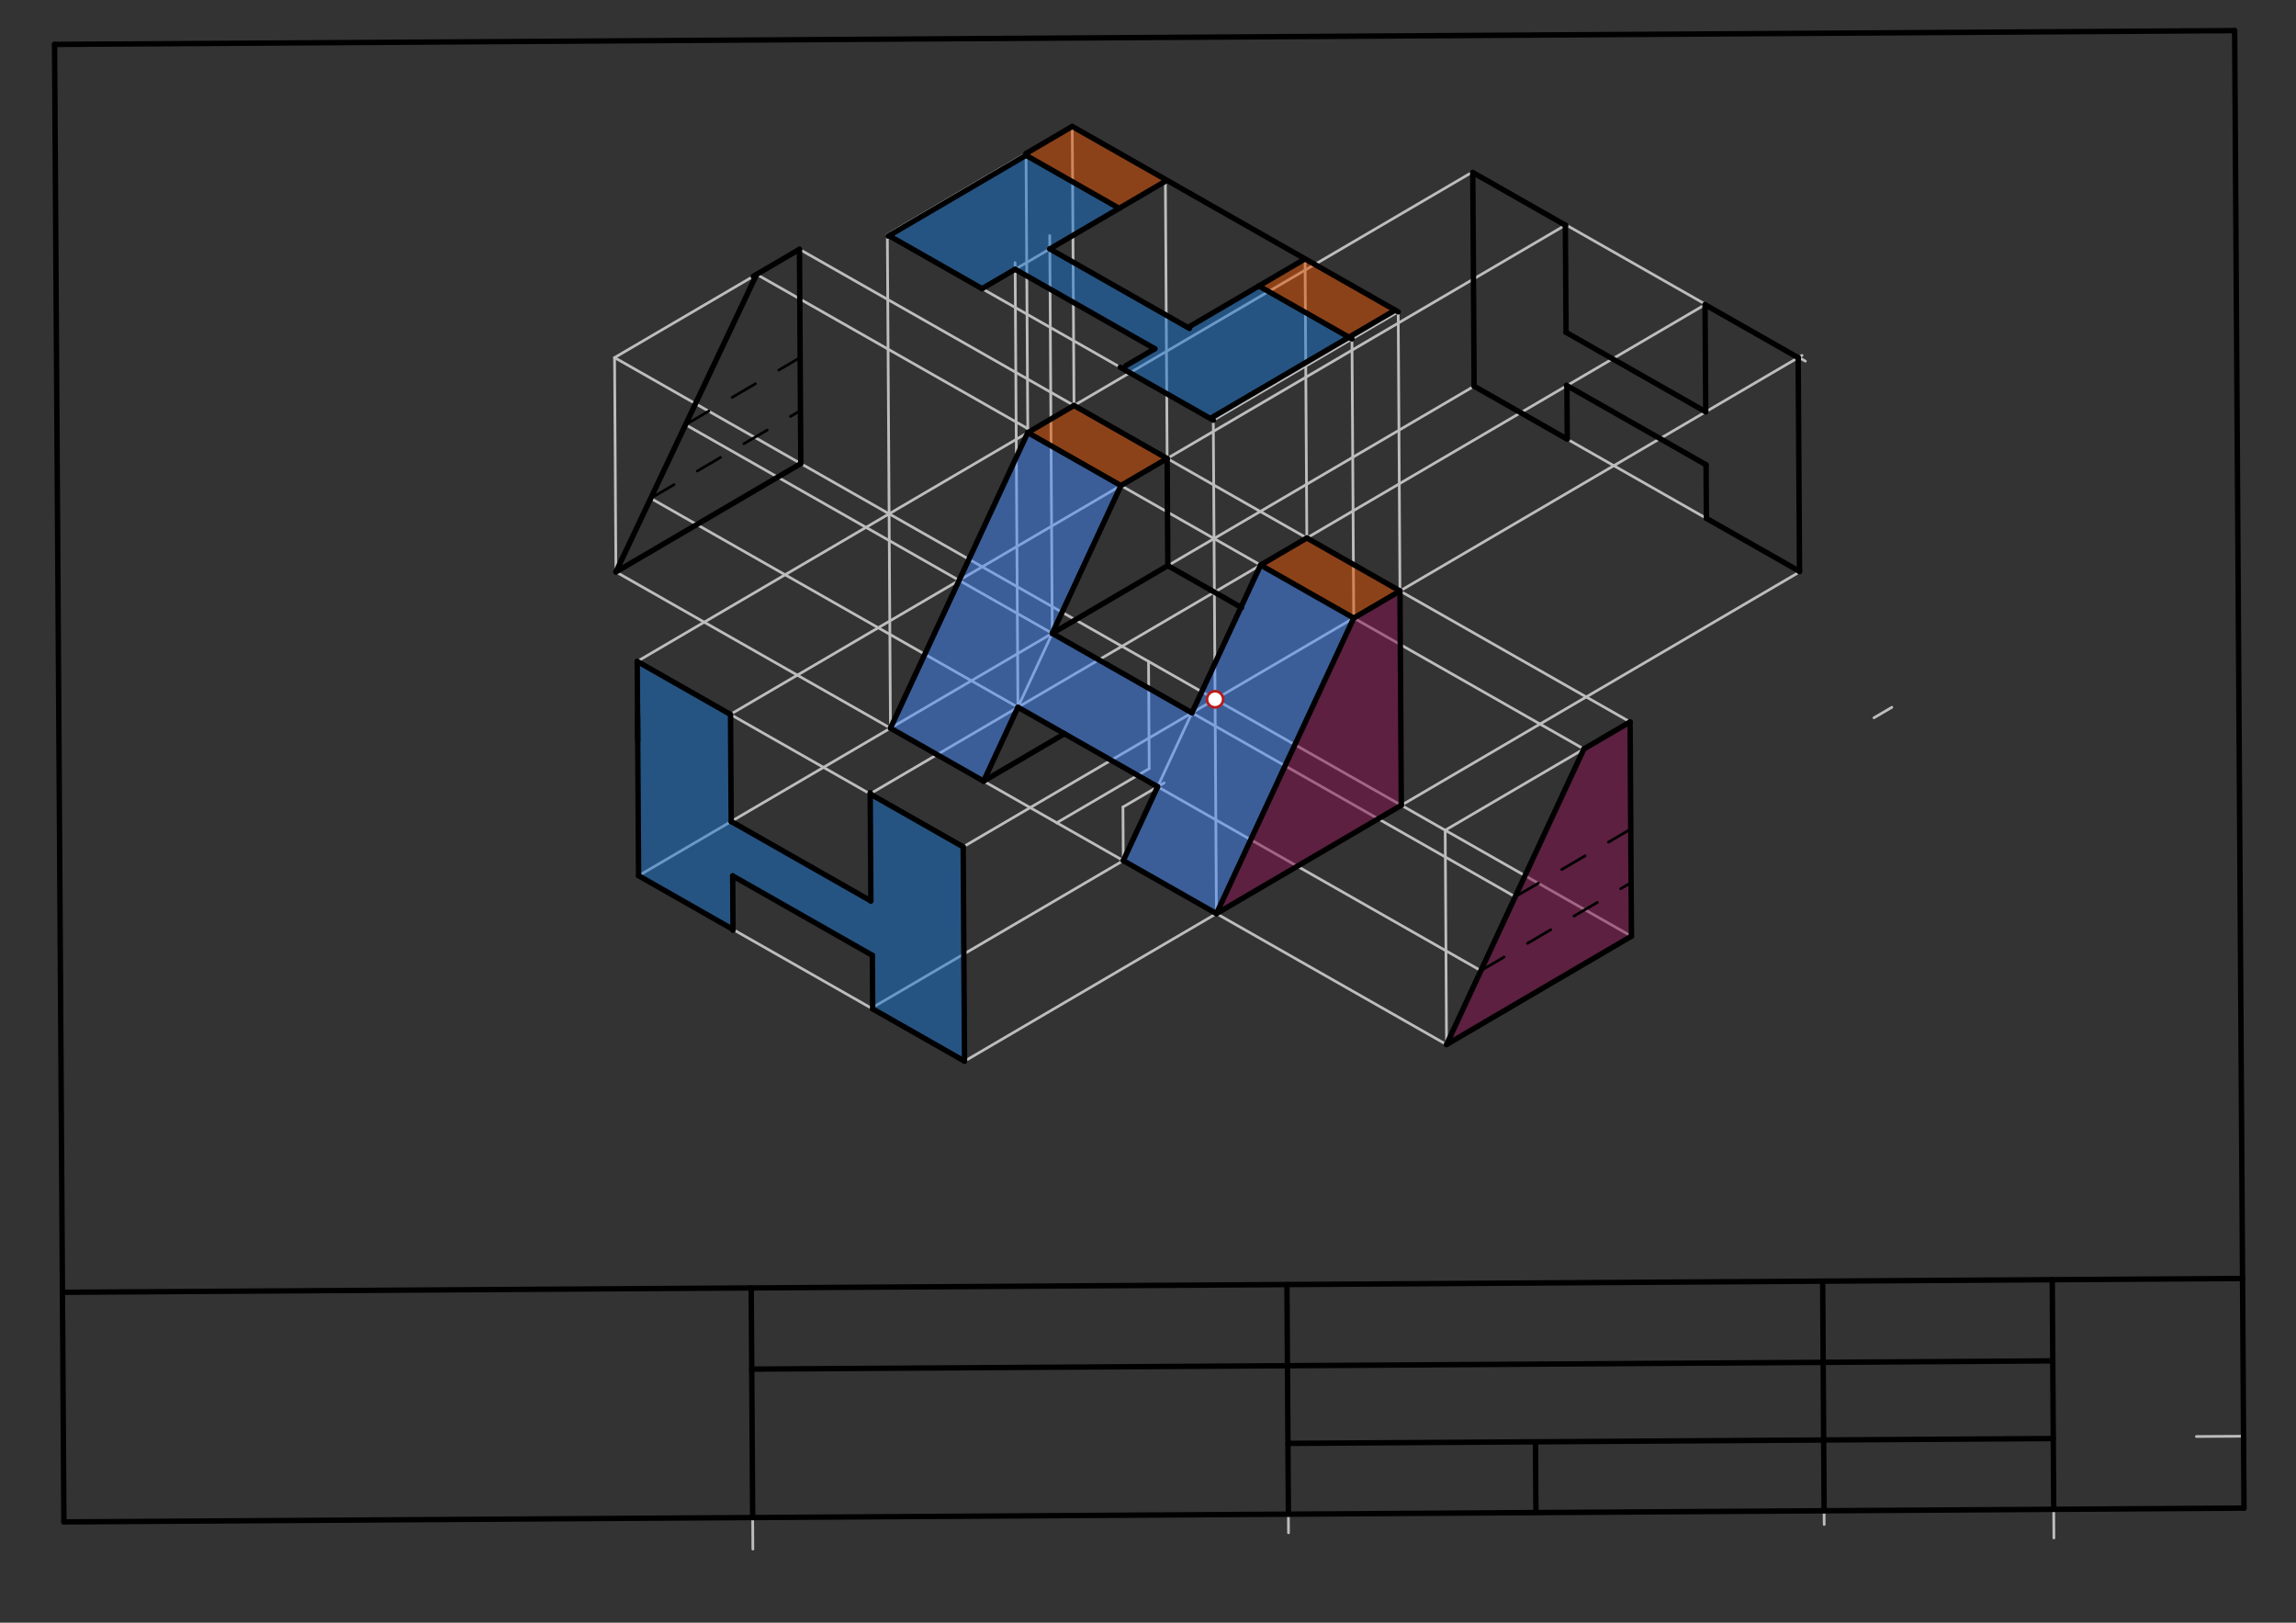 <svg xmlns="http://www.w3.org/2000/svg" class="svg--1it" height="100%" preserveAspectRatio="xMidYMid meet" viewBox="0 0 850.394 600.945" width="100%"><rect x="0" y="0" width="850.394" height="600.945" fill="#333333" stroke="none"/><defs><marker id="marker-arrow" markerHeight="16" markerUnits="userSpaceOnUse" markerWidth="24" orient="auto-start-reverse" refX="24" refY="4" viewBox="0 0 24 8"><path d="M 0 0 L 24 4 L 0 8 z" stroke="inherit"></path></marker></defs><g class="aux-layer--1FB"><g class="element--2qn"><line stroke="#BDBDBD" stroke-dasharray="none" stroke-linecap="round" stroke-width="1" x1="813.493" x2="830.965" y1="531.993" y2="531.882"></line></g><g class="element--2qn"><line stroke="#BDBDBD" stroke-dasharray="none" stroke-linecap="round" stroke-width="1" x1="278.427" x2="278.849" y1="507.033" y2="573.698"></line></g><g class="element--2qn"><line stroke="#BDBDBD" stroke-dasharray="none" stroke-linecap="round" stroke-width="1" x1="477.081" x2="477.239" y1="542.601" y2="567.651"></line></g><g class="element--2qn"><line stroke="#BDBDBD" stroke-dasharray="none" stroke-linecap="round" stroke-width="1" x1="675.649" x2="675.403" y1="564.585" y2="525.612"></line></g><g class="element--2qn"><line stroke="#BDBDBD" stroke-dasharray="none" stroke-linecap="round" stroke-width="1" x1="760.551" x2="760.722" y1="542.535" y2="569.572"></line></g><g class="element--2qn"><line stroke="#BDBDBD" stroke-dasharray="none" stroke-linecap="round" stroke-width="1" x1="425.397" x2="425.648" y1="244.959" y2="284.643"></line></g><g class="element--2qn"><line stroke="#BDBDBD" stroke-dasharray="none" stroke-linecap="round" stroke-width="1" x1="425.648" x2="391.406" y1="284.643" y2="304.702"></line></g><g class="element--2qn"><line stroke="#BDBDBD" stroke-dasharray="none" stroke-linecap="round" stroke-width="1" x1="391.406" x2="450.537" y1="304.702" y2="338.345"></line></g><g class="element--2qn"><line stroke="#BDBDBD" stroke-dasharray="none" stroke-linecap="round" stroke-width="1" x1="391.406" x2="329.811" y1="304.702" y2="269.658"></line></g><g class="element--2qn"><line stroke="#BDBDBD" stroke-dasharray="none" stroke-linecap="round" stroke-width="1" x1="450.537" x2="519.021" y1="338.345" y2="298.225"></line></g><g class="element--2qn"><line stroke="#BDBDBD" stroke-dasharray="none" stroke-linecap="round" stroke-width="1" x1="329.811" x2="329.309" y1="269.658" y2="190.29"></line></g><g class="element--2qn"><line stroke="#BDBDBD" stroke-dasharray="none" stroke-linecap="round" stroke-width="1" x1="450.537" x2="450.035" y1="338.345" y2="258.976"></line></g><g class="element--2qn"><line stroke="#BDBDBD" stroke-dasharray="none" stroke-linecap="round" stroke-width="1" x1="519.021" x2="518.519" y1="298.225" y2="218.857"></line></g><g class="element--2qn"><line stroke="#BDBDBD" stroke-dasharray="none" stroke-linecap="round" stroke-width="1" x1="518.519" x2="450.035" y1="218.857" y2="258.976"></line></g><g class="element--2qn"><line stroke="#BDBDBD" stroke-dasharray="none" stroke-linecap="round" stroke-width="1" x1="450.035" x2="329.309" y1="258.976" y2="190.29"></line></g><g class="element--2qn"><line stroke="#BDBDBD" stroke-dasharray="none" stroke-linecap="round" stroke-width="1" x1="518.519" x2="397.793" y1="218.857" y2="150.171"></line></g><g class="element--2qn"><line stroke="#BDBDBD" stroke-dasharray="none" stroke-linecap="round" stroke-width="1" x1="329.309" x2="397.793" y1="190.29" y2="150.171"></line></g><g class="element--2qn"><line stroke="#BDBDBD" stroke-dasharray="none" stroke-linecap="round" stroke-width="1" x1="501.398" x2="380.672" y1="228.887" y2="160.201"></line></g><g class="element--2qn"><line stroke="#BDBDBD" stroke-dasharray="none" stroke-linecap="round" stroke-width="1" x1="466.905" x2="416.044" y1="209.262" y2="318.72"></line></g><g class="element--2qn"><line stroke="#BDBDBD" stroke-dasharray="none" stroke-linecap="round" stroke-width="1" x1="416.044" x2="415.918" y1="318.72" y2="298.878"></line></g><g class="element--2qn"><line stroke="#BDBDBD" stroke-dasharray="none" stroke-linecap="round" stroke-width="1" x1="415.918" x2="431.16" y1="298.878" y2="289.949"></line></g><g class="element--2qn"><line stroke="#BDBDBD" stroke-dasharray="none" stroke-linecap="round" stroke-width="1" x1="415.165" x2="364.304" y1="179.825" y2="289.283"></line></g><g class="element--2qn"><line stroke="#BDBDBD" stroke-dasharray="none" stroke-linecap="round" stroke-width="1" x1="428.759" x2="377.018" y1="291.355" y2="261.918"></line></g><g class="element--2qn"><line stroke="#BDBDBD" stroke-dasharray="none" stroke-linecap="round" stroke-width="1" x1="389.734" x2="441.474" y1="234.554" y2="263.991"></line></g><g class="element--2qn"><line stroke="#BDBDBD" stroke-dasharray="none" stroke-linecap="round" stroke-width="1" x1="450.035" x2="356.743" y1="258.976" y2="313.628"></line></g><g class="element--2qn"><line stroke="#BDBDBD" stroke-dasharray="none" stroke-linecap="round" stroke-width="1" x1="356.743" x2="357.245" y1="313.628" y2="392.997"></line></g><g class="element--2qn"><line stroke="#BDBDBD" stroke-dasharray="none" stroke-linecap="round" stroke-width="1" x1="450.537" x2="357.245" y1="338.345" y2="392.997"></line></g><g class="element--2qn"><line stroke="#BDBDBD" stroke-dasharray="none" stroke-linecap="round" stroke-width="1" x1="357.245" x2="236.519" y1="392.997" y2="324.311"></line></g><g class="element--2qn"><line stroke="#BDBDBD" stroke-dasharray="none" stroke-linecap="round" stroke-width="1" x1="329.811" x2="236.519" y1="269.658" y2="324.311"></line></g><g class="element--2qn"><line stroke="#BDBDBD" stroke-dasharray="none" stroke-linecap="round" stroke-width="1" x1="236.519" x2="236.017" y1="324.311" y2="244.942"></line></g><g class="element--2qn"><line stroke="#BDBDBD" stroke-dasharray="none" stroke-linecap="round" stroke-width="1" x1="356.743" x2="236.017" y1="313.628" y2="244.942"></line></g><g class="element--2qn"><line stroke="#BDBDBD" stroke-dasharray="none" stroke-linecap="round" stroke-width="1" x1="329.309" x2="236.017" y1="190.29" y2="244.942"></line></g><g class="element--2qn"><line stroke="#BDBDBD" stroke-dasharray="none" stroke-linecap="round" stroke-width="1" x1="450.035" x2="535.267" y1="258.976" y2="307.468"></line></g><g class="element--2qn"><line stroke="#BDBDBD" stroke-dasharray="none" stroke-linecap="round" stroke-width="1" x1="535.267" x2="535.769" y1="307.468" y2="386.837"></line></g><g class="element--2qn"><line stroke="#BDBDBD" stroke-dasharray="none" stroke-linecap="round" stroke-width="1" x1="450.537" x2="535.769" y1="338.345" y2="386.837"></line></g><g class="element--2qn"><line stroke="#BDBDBD" stroke-dasharray="none" stroke-linecap="round" stroke-width="1" x1="535.769" x2="604.253" y1="386.837" y2="346.718"></line></g><g class="element--2qn"><line stroke="#BDBDBD" stroke-dasharray="none" stroke-linecap="round" stroke-width="1" x1="604.253" x2="603.751" y1="346.718" y2="267.349"></line></g><g class="element--2qn"><line stroke="#BDBDBD" stroke-dasharray="none" stroke-linecap="round" stroke-width="1" x1="535.267" x2="603.751" y1="307.468" y2="267.349"></line></g><g class="element--2qn"><line stroke="#BDBDBD" stroke-dasharray="none" stroke-linecap="round" stroke-width="1" x1="535.267" x2="604.253" y1="307.468" y2="346.718"></line></g><g class="element--2qn"><line stroke="#BDBDBD" stroke-dasharray="none" stroke-linecap="round" stroke-width="1" x1="518.519" x2="603.751" y1="218.857" y2="267.349"></line></g><g class="element--2qn"><line stroke="#BDBDBD" stroke-dasharray="none" stroke-linecap="round" stroke-width="1" x1="450.035" x2="449.381" y1="258.976" y2="155.621"></line></g><g class="element--2qn"><line stroke="#BDBDBD" stroke-dasharray="none" stroke-linecap="round" stroke-width="1" x1="449.381" x2="328.655" y1="155.621" y2="86.935"></line></g><g class="element--2qn"><line stroke="#BDBDBD" stroke-dasharray="none" stroke-linecap="round" stroke-width="1" x1="329.309" x2="328.655" y1="190.29" y2="86.935"></line></g><g class="element--2qn"><line stroke="#BDBDBD" stroke-dasharray="none" stroke-linecap="round" stroke-width="1" x1="449.381" x2="517.865" y1="155.621" y2="115.501"></line></g><g class="element--2qn"><line stroke="#BDBDBD" stroke-dasharray="none" stroke-linecap="round" stroke-width="1" x1="518.519" x2="517.865" y1="218.857" y2="115.501"></line></g><g class="element--2qn"><line stroke="#BDBDBD" stroke-dasharray="none" stroke-linecap="round" stroke-width="1" x1="517.865" x2="397.139" y1="115.501" y2="46.815"></line></g><g class="element--2qn"><line stroke="#BDBDBD" stroke-dasharray="none" stroke-linecap="round" stroke-width="1" x1="328.655" x2="397.139" y1="86.935" y2="46.815"></line></g><g class="element--2qn"><line stroke="#BDBDBD" stroke-dasharray="none" stroke-linecap="round" stroke-width="1" x1="397.793" x2="397.139" y1="150.171" y2="46.815"></line></g><g class="element--2qn"><line stroke="#BDBDBD" stroke-dasharray="none" stroke-linecap="round" stroke-width="1" x1="415.165" x2="270.622" y1="179.825" y2="264.501"></line></g><g class="element--2qn"><line stroke="#BDBDBD" stroke-dasharray="none" stroke-linecap="round" stroke-width="1" x1="466.905" x2="322.988" y1="209.262" y2="293.571"></line></g><g class="element--2qn"><line stroke="#BDBDBD" stroke-dasharray="none" stroke-linecap="round" stroke-width="1" x1="501.398" x2="500.743" y1="228.887" y2="125.429"></line></g><g class="element--2qn"><line stroke="#BDBDBD" stroke-dasharray="none" stroke-linecap="round" stroke-width="1" x1="380.672" x2="380.017" y1="160.201" y2="56.724"></line></g><g class="element--2qn"><line stroke="#BDBDBD" stroke-dasharray="none" stroke-linecap="round" stroke-width="1" x1="432.286" x2="431.636" y1="169.795" y2="67.123"></line></g><g class="element--2qn"><line stroke="#BDBDBD" stroke-dasharray="none" stroke-linecap="round" stroke-width="1" x1="484.026" x2="483.377" y1="199.232" y2="96.808"></line></g><g class="element--2qn"><line stroke="#BDBDBD" stroke-dasharray="none" stroke-linecap="round" stroke-width="1" x1="501.398" x2="586.631" y1="228.887" y2="277.379"></line></g><g class="element--2qn"><line stroke="#BDBDBD" stroke-dasharray="none" stroke-linecap="round" stroke-width="1" x1="700.717" x2="694.081" y1="261.939" y2="265.826"></line></g><g class="element--2qn"><line stroke="#BDBDBD" stroke-dasharray="none" stroke-linecap="round" stroke-width="1" x1="416.044" x2="323.71" y1="318.72" y2="372.811"></line></g><g class="element--2qn"><line stroke="#BDBDBD" stroke-dasharray="none" stroke-linecap="round" stroke-width="1" x1="432.134" x2="414.895" y1="145.808" y2="136.001"></line></g><g class="element--2qn"><line stroke="#BDBDBD" stroke-dasharray="none" stroke-linecap="round" stroke-width="1" x1="441.474" x2="560.584" y1="263.991" y2="331.757"></line></g><g class="element--2qn"><line stroke="#BDBDBD" stroke-dasharray="none" stroke-linecap="round" stroke-width="1" x1="428.759" x2="548.482" y1="291.355" y2="359.471"></line></g><g class="element--2qn"><line stroke="#BDBDBD" stroke-dasharray="none" stroke-linecap="round" stroke-width="1" x1="329.811" x2="228.124" y1="269.658" y2="211.805"></line></g><g class="element--2qn"><line stroke="#BDBDBD" stroke-dasharray="none" stroke-linecap="round" stroke-width="1" x1="228.124" x2="296.608" y1="211.805" y2="171.685"></line></g><g class="element--2qn"><line stroke="#BDBDBD" stroke-dasharray="none" stroke-linecap="round" stroke-width="1" x1="329.309" x2="296.608" y1="190.29" y2="171.685"></line></g><g class="element--2qn"><line stroke="#BDBDBD" stroke-dasharray="none" stroke-linecap="round" stroke-width="1" x1="228.124" x2="227.622" y1="211.805" y2="132.436"></line></g><g class="element--2qn"><line stroke="#BDBDBD" stroke-dasharray="none" stroke-linecap="round" stroke-width="1" x1="363.741" x2="414.515" y1="106.897" y2="77.153"></line></g><g class="element--2qn"><line stroke="#BDBDBD" stroke-dasharray="none" stroke-linecap="round" stroke-width="1" x1="389.734" x2="388.802" y1="234.554" y2="87.237"></line></g><g class="element--2qn"><line stroke="#BDBDBD" stroke-dasharray="none" stroke-linecap="round" stroke-width="1" x1="377.019" x2="375.977" y1="261.919" y2="97.239"></line></g><g class="element--2qn"><line stroke="#BDBDBD" stroke-dasharray="none" stroke-linecap="round" stroke-width="1" x1="296.608" x2="296.106" y1="171.685" y2="92.317"></line></g><g class="element--2qn"><line stroke="#BDBDBD" stroke-dasharray="none" stroke-linecap="round" stroke-width="1" x1="296.608" x2="227.622" y1="171.685" y2="132.436"></line></g><g class="element--2qn"><line stroke="#BDBDBD" stroke-dasharray="none" stroke-linecap="round" stroke-width="1" x1="227.622" x2="296.106" y1="132.436" y2="92.317"></line></g><g class="element--2qn"><line stroke="#BDBDBD" stroke-dasharray="none" stroke-linecap="round" stroke-width="1" x1="397.793" x2="296.106" y1="150.171" y2="92.317"></line></g><g class="element--2qn"><line stroke="#BDBDBD" stroke-dasharray="none" stroke-linecap="round" stroke-width="1" x1="329.811" x2="545.988" y1="269.658" y2="143.018"></line></g><g class="element--2qn"><line stroke="#BDBDBD" stroke-dasharray="none" stroke-linecap="round" stroke-width="1" x1="545.988" x2="545.485" y1="143.018" y2="63.649"></line></g><g class="element--2qn"><line stroke="#BDBDBD" stroke-dasharray="none" stroke-linecap="round" stroke-width="1" x1="545.988" x2="666.714" y1="143.018" y2="211.704"></line></g><g class="element--2qn"><line stroke="#BDBDBD" stroke-dasharray="none" stroke-linecap="round" stroke-width="1" x1="519.021" x2="666.714" y1="298.225" y2="211.704"></line></g><g class="element--2qn"><line stroke="#BDBDBD" stroke-dasharray="none" stroke-linecap="round" stroke-width="1" x1="666.714" x2="666.211" y1="211.704" y2="132.336"></line></g><g class="element--2qn"><line stroke="#BDBDBD" stroke-dasharray="none" stroke-linecap="round" stroke-width="1" x1="545.485" x2="668.689" y1="63.649" y2="133.745"></line></g><g class="element--2qn"><line stroke="#BDBDBD" stroke-dasharray="none" stroke-linecap="round" stroke-width="1" x1="518.519" x2="667.441" y1="218.857" y2="131.615"></line></g><g class="element--2qn"><line stroke="#BDBDBD" stroke-dasharray="none" stroke-linecap="round" stroke-width="1" x1="397.793" x2="545.088" y1="150.171" y2="63.882"></line></g><g class="element--2qn"><line stroke="#BDBDBD" stroke-dasharray="none" stroke-linecap="round" stroke-width="1" x1="432.286" x2="580.068" y1="169.795" y2="83.222"></line></g><g class="element--2qn"><line stroke="#BDBDBD" stroke-dasharray="none" stroke-linecap="round" stroke-width="1" x1="484.026" x2="631.515" y1="199.232" y2="112.83"></line></g><g class="element--2qn"><line stroke="#BDBDBD" stroke-dasharray="none" stroke-linecap="round" stroke-width="1" x1="280.245" x2="382.016" y1="101.608" y2="159.51"></line></g><g class="element--2qn"><line stroke="#BDBDBD" stroke-dasharray="none" stroke-linecap="round" stroke-width="1" x1="377.019" x2="241.02" y1="261.919" y2="184.543"></line></g><g class="element--2qn"><line stroke="#BDBDBD" stroke-dasharray="none" stroke-linecap="round" stroke-width="1" x1="389.734" x2="253.872" y1="234.554" y2="157.256"></line></g></g><g class="main-layer--3Vd"><g class="element--2qn"><g fill="#448aff" opacity="0.5"><path d="M 380.672 160.201 L 415.165 179.825 L 389.734 234.554 L 441.474 263.991 L 466.905 209.262 L 501.398 228.887 L 450.537 338.345 L 450.537 338.345 L 416.044 318.72 L 428.759 291.355 L 377.019 261.919 L 364.304 289.283 L 329.811 269.658 L 380.672 160.201 Z" stroke="none"></path></g></g><g class="element--2qn"><g fill="#880E4F" opacity="0.5"><path d="M 518.519 218.857 L 519.021 298.225 L 450.537 338.345 L 501.398 228.887 L 518.519 218.857 Z" stroke="none"></path></g></g><g class="element--2qn"><g fill="#E65100" opacity="0.5"><path d="M 380.672 160.201 L 415.165 179.825 L 432.286 169.795 L 397.793 150.171 L 380.672 160.201 Z" stroke="none"></path></g></g><g class="element--2qn"><g fill="#E65100" opacity="0.5"><path d="M 466.905 209.262 L 501.398 228.887 L 518.519 218.857 L 484.026 199.232 L 466.905 209.262 Z" stroke="none"></path></g></g><g class="element--2qn"><g fill="#1976D2" opacity="0.5"><path d="M 236.017 244.942 L 270.567 264.599 L 270.817 304.218 L 322.557 333.655 L 322.306 294.036 L 356.743 313.628 L 357.245 392.997 L 323.234 373.647 L 323.109 353.804 L 271.369 324.368 L 271.495 344.21 L 236.519 324.311 L 236.017 244.942 Z" stroke="none"></path></g></g><g class="element--2qn"><g fill="#880E4F" opacity="0.5"><path d="M 603.751 267.349 L 586.63 277.379 L 535.769 386.837 L 604.253 346.718 L 603.751 267.349 Z" stroke="none"></path></g></g><g class="element--2qn"><g fill="#1976D2" opacity="0.5"><path d="M 380.022 57.528 L 414.515 77.153 L 388.833 92.197 L 440.274 121.124 L 466.25 105.907 L 499.615 124.889 L 449.381 155.621 L 415.832 136.533 L 427.732 129.157 L 375.993 99.72 L 363.741 106.897 L 329.248 87.272 L 380.022 57.528 Z" stroke="none"></path></g></g><g class="element--2qn"><g fill="#E65100" opacity="0.5"><path d="M 380.022 57.528 L 414.515 77.153 L 431.636 67.123 L 397.139 46.815 L 380.022 57.528 Z" stroke="none"></path></g></g><g class="element--2qn"><g fill="#E65100" opacity="0.5"><path d="M 516.736 114.859 L 516.736 114.859 L 499.615 124.889 L 466.25 105.907 L 483.371 95.877 L 516.736 114.859 Z" stroke="none"></path></g></g><g class="element--2qn"><line stroke="#000000" stroke-dasharray="none" stroke-linecap="round" stroke-width="2" x1="23.493" x2="20.198" y1="536.993" y2="16.449"></line></g><g class="element--2qn"><line stroke="#000000" stroke-dasharray="none" stroke-linecap="round" stroke-width="2" x1="20.198" x2="827.67" y1="16.449" y2="11.338"></line></g><g class="element--2qn"><line stroke="#000000" stroke-dasharray="none" stroke-linecap="round" stroke-width="2" x1="23.493" x2="23.662" y1="536.993" y2="563.617"></line></g><g class="element--2qn"><line stroke="#000000" stroke-dasharray="none" stroke-linecap="round" stroke-width="2" x1="23.662" x2="831.133" y1="563.617" y2="558.506"></line></g><g class="element--2qn"><line stroke="#000000" stroke-dasharray="none" stroke-linecap="round" stroke-width="2" x1="831.133" x2="827.67" y1="558.506" y2="11.338"></line></g><g class="element--2qn"><line stroke="#000000" stroke-dasharray="none" stroke-linecap="round" stroke-width="2" x1="278.775" x2="278.236" y1="562.002" y2="476.964"></line></g><g class="element--2qn"><line stroke="#000000" stroke-dasharray="none" stroke-linecap="round" stroke-width="2" x1="477.196" x2="476.658" y1="560.746" y2="475.709"></line></g><g class="element--2qn"><line stroke="#000000" stroke-dasharray="none" stroke-linecap="round" stroke-width="2" x1="675.617" x2="675.079" y1="559.49" y2="474.453"></line></g><g class="element--2qn"><line stroke="#000000" stroke-dasharray="none" stroke-linecap="round" stroke-width="2" x1="760.655" x2="760.116" y1="558.952" y2="473.915"></line></g><g class="element--2qn"><line stroke="#000000" stroke-dasharray="none" stroke-linecap="round" stroke-width="2" x1="23.123" x2="830.595" y1="478.579" y2="473.469"></line></g><g class="element--2qn"><line stroke="#000000" stroke-dasharray="none" stroke-linecap="round" stroke-width="2" x1="278.427" x2="760.307" y1="507.033" y2="503.983"></line></g><g class="element--2qn"><line stroke="#000000" stroke-dasharray="none" stroke-linecap="round" stroke-width="2" x1="477.03" x2="760.489" y1="534.538" y2="532.744"></line></g><g class="element--2qn"><line stroke="#000000" stroke-dasharray="none" stroke-linecap="round" stroke-width="2" x1="568.706" x2="568.872" y1="533.958" y2="560.166"></line></g><g class="element--2qn"><line stroke="#000000" stroke-dasharray="none" stroke-linecap="round" stroke-width="2" x1="450.537" x2="519.021" y1="338.345" y2="298.225"></line></g><g class="element--2qn"><line stroke="#000000" stroke-dasharray="none" stroke-linecap="round" stroke-width="2" x1="519.021" x2="518.519" y1="298.225" y2="218.857"></line></g><g class="element--2qn"><line stroke="#000000" stroke-dasharray="none" stroke-linecap="round" stroke-width="2" x1="518.519" x2="501.398" y1="218.857" y2="228.887"></line></g><g class="element--2qn"><line stroke="#000000" stroke-dasharray="none" stroke-linecap="round" stroke-width="2" x1="501.398" x2="450.537" y1="228.887" y2="338.345"></line></g><g class="element--2qn"><line stroke="#000000" stroke-dasharray="none" stroke-linecap="round" stroke-width="2" x1="450.537" x2="416.044" y1="338.345" y2="318.72"></line></g><g class="element--2qn"><line stroke="#000000" stroke-dasharray="none" stroke-linecap="round" stroke-width="2" x1="501.398" x2="466.905" y1="228.887" y2="209.262"></line></g><g class="element--2qn"><line stroke="#000000" stroke-dasharray="none" stroke-linecap="round" stroke-width="2" x1="518.519" x2="484.026" y1="218.857" y2="199.232"></line></g><g class="element--2qn"><line stroke="#000000" stroke-dasharray="none" stroke-linecap="round" stroke-width="2" x1="484.026" x2="466.905" y1="199.232" y2="209.262"></line></g><g class="element--2qn"><line stroke="#000000" stroke-dasharray="none" stroke-linecap="round" stroke-width="2" x1="380.672" x2="329.811" y1="160.201" y2="269.658"></line></g><g class="element--2qn"><line stroke="#000000" stroke-dasharray="none" stroke-linecap="round" stroke-width="2" x1="329.811" x2="364.304" y1="269.658" y2="289.283"></line></g><g class="element--2qn"><line stroke="#000000" stroke-dasharray="none" stroke-linecap="round" stroke-width="2" x1="380.672" x2="415.165" y1="160.201" y2="179.825"></line></g><g class="element--2qn"><line stroke="#000000" stroke-dasharray="none" stroke-linecap="round" stroke-width="2" x1="397.793" x2="432.286" y1="150.171" y2="169.795"></line></g><g class="element--2qn"><line stroke="#000000" stroke-dasharray="none" stroke-linecap="round" stroke-width="2" x1="397.793" x2="380.672" y1="150.171" y2="160.201"></line></g><g class="element--2qn"><line stroke="#000000" stroke-dasharray="none" stroke-linecap="round" stroke-width="2" x1="432.286" x2="415.165" y1="169.795" y2="179.825"></line></g><g class="element--2qn"><line stroke="#000000" stroke-dasharray="none" stroke-linecap="round" stroke-width="2" x1="432.286" x2="432.537" y1="169.795" y2="209.48"></line></g><g class="element--2qn"><line stroke="#000000" stroke-dasharray="none" stroke-linecap="round" stroke-width="2" x1="432.537" x2="389.734" y1="209.48" y2="234.554"></line></g><g class="element--2qn"><line stroke="#000000" stroke-dasharray="none" stroke-linecap="round" stroke-width="2" x1="415.165" x2="389.734" y1="179.825" y2="234.554"></line></g><g class="element--2qn"><line stroke="#000000" stroke-dasharray="none" stroke-linecap="round" stroke-width="2" x1="466.905" x2="441.474" y1="209.262" y2="263.991"></line></g><g class="element--2qn"><line stroke="#000000" stroke-dasharray="none" stroke-linecap="round" stroke-width="2" x1="441.474" x2="389.734" y1="263.991" y2="234.554"></line></g><g class="element--2qn"><line stroke="#000000" stroke-dasharray="none" stroke-linecap="round" stroke-width="2" x1="364.304" x2="377.019" y1="289.283" y2="261.919"></line></g><g class="element--2qn"><line stroke="#000000" stroke-dasharray="none" stroke-linecap="round" stroke-width="2" x1="416.044" x2="428.759" y1="318.72" y2="291.355"></line></g><g class="element--2qn"><line stroke="#000000" stroke-dasharray="none" stroke-linecap="round" stroke-width="2" x1="428.759" x2="377.019" y1="291.355" y2="261.919"></line></g><g class="element--2qn"><line stroke="#000000" stroke-dasharray="none" stroke-linecap="round" stroke-width="2" x1="364.304" x2="394.266" y1="289.283" y2="271.731"></line></g><g class="element--2qn"><line stroke="#000000" stroke-dasharray="none" stroke-linecap="round" stroke-width="2" x1="432.537" x2="459.848" y1="209.48" y2="225.018"></line></g><g class="element--2qn"><line stroke="#000000" stroke-dasharray="none" stroke-linecap="round" stroke-width="2" x1="356.743" x2="357.245" y1="313.628" y2="392.997"></line></g><g class="element--2qn"><line stroke="#000000" stroke-dasharray="none" stroke-linecap="round" stroke-width="2" x1="357.245" x2="323.234" y1="392.997" y2="373.647"></line></g><g class="element--2qn"><line stroke="#000000" stroke-dasharray="none" stroke-linecap="round" stroke-width="2" x1="323.234" x2="323.109" y1="373.647" y2="353.804"></line></g><g class="element--2qn"><line stroke="#000000" stroke-dasharray="none" stroke-linecap="round" stroke-width="2" x1="323.109" x2="271.369" y1="353.804" y2="324.368"></line></g><g class="element--2qn"><line stroke="#000000" stroke-dasharray="none" stroke-linecap="round" stroke-width="2" x1="271.369" x2="271.497" y1="324.368" y2="344.509"></line></g><g class="element--2qn"><line stroke="#000000" stroke-dasharray="none" stroke-linecap="round" stroke-width="2" x1="271.495" x2="236.519" y1="344.21" y2="324.311"></line></g><g class="element--2qn"><line stroke="#000000" stroke-dasharray="none" stroke-linecap="round" stroke-width="2" x1="236.519" x2="236.017" y1="324.311" y2="244.942"></line></g><g class="element--2qn"><line stroke="#000000" stroke-dasharray="none" stroke-linecap="round" stroke-width="2" x1="236.017" x2="270.567" y1="244.942" y2="264.599"></line></g><g class="element--2qn"><line stroke="#000000" stroke-dasharray="none" stroke-linecap="round" stroke-width="2" x1="236.202" x2="236.143" y1="274.219" y2="264.817"></line></g><g class="element--2qn"><line stroke="#000000" stroke-dasharray="none" stroke-linecap="round" stroke-width="2" x1="270.567" x2="270.818" y1="264.599" y2="304.283"></line></g><g class="element--2qn"><line stroke="#000000" stroke-dasharray="none" stroke-linecap="round" stroke-width="2" x1="270.817" x2="322.557" y1="304.218" y2="333.655"></line></g><g class="element--2qn"><line stroke="#000000" stroke-dasharray="none" stroke-linecap="round" stroke-width="2" x1="322.557" x2="322.303" y1="333.655" y2="293.575"></line></g><g class="element--2qn"><line stroke="#000000" stroke-dasharray="none" stroke-linecap="round" stroke-width="2" x1="322.306" x2="356.743" y1="294.036" y2="313.628"></line></g><g class="element--2qn"><line stroke="#000000" stroke-dasharray="none" stroke-linecap="round" stroke-width="2" x1="535.769" x2="604.253" y1="386.837" y2="346.718"></line></g><g class="element--2qn"><line stroke="#000000" stroke-dasharray="none" stroke-linecap="round" stroke-width="2" x1="604.253" x2="603.751" y1="346.718" y2="267.349"></line></g><g class="element--2qn"><line stroke="#000000" stroke-dasharray="none" stroke-linecap="round" stroke-width="2" x1="603.751" x2="586.63" y1="267.349" y2="277.379"></line></g><g class="element--2qn"><line stroke="#000000" stroke-dasharray="none" stroke-linecap="round" stroke-width="2" x1="586.63" x2="535.769" y1="277.379" y2="386.837"></line></g><g class="element--2qn"><line stroke="#000000" stroke-dasharray="10" stroke-linecap="round" stroke-width="1" x1="561.2" x2="604.002" y1="332.108" y2="307.033"></line></g><g class="element--2qn"><line stroke="#000000" stroke-dasharray="10" stroke-linecap="round" stroke-width="1" x1="548.482" x2="603.551" y1="359.471" y2="327.21"></line></g><g class="element--2qn"><line stroke="#000000" stroke-dasharray="none" stroke-linecap="round" stroke-width="2" x1="517.865" x2="397.139" y1="115.501" y2="46.815"></line></g><g class="element--2qn"><line stroke="#000000" stroke-dasharray="none" stroke-linecap="round" stroke-width="2" x1="516.736" x2="448.812" y1="114.859" y2="154.65"></line></g><g class="element--2qn"><line stroke="#000000" stroke-dasharray="none" stroke-linecap="round" stroke-width="2" x1="500.744" x2="466.25" y1="125.531" y2="105.907"></line></g><g class="element--2qn"><line stroke="#000000" stroke-dasharray="none" stroke-linecap="round" stroke-width="2" x1="466.25" x2="483.371" y1="105.907" y2="95.877"></line></g><g class="element--2qn"><line stroke="#000000" stroke-dasharray="none" stroke-linecap="round" stroke-width="2" x1="397.139" x2="380.018" y1="46.815" y2="56.845"></line></g><g class="element--2qn"><line stroke="#000000" stroke-dasharray="none" stroke-linecap="round" stroke-width="2" x1="431.636" x2="414.515" y1="67.123" y2="77.153"></line></g><g class="element--2qn"><line stroke="#000000" stroke-dasharray="none" stroke-linecap="round" stroke-width="2" x1="414.515" x2="379.725" y1="77.153" y2="57.359"></line></g><g class="element--2qn"><line stroke="#000000" stroke-dasharray="none" stroke-linecap="round" stroke-width="2" x1="380.022" x2="328.953" y1="57.528" y2="87.445"></line></g><g class="element--2qn"><line stroke="#000000" stroke-dasharray="none" stroke-linecap="round" stroke-width="2" x1="329.248" x2="363.741" y1="87.272" y2="106.897"></line></g><g class="element--2qn"><line stroke="#000000" stroke-dasharray="none" stroke-linecap="round" stroke-width="2" x1="414.515" x2="388.833" y1="77.153" y2="92.197"></line></g><g class="element--2qn"><line stroke="#000000" stroke-dasharray="none" stroke-linecap="round" stroke-width="2" x1="388.833" x2="440.573" y1="92.197" y2="121.634"></line></g><g class="element--2qn"><line stroke="#000000" stroke-dasharray="none" stroke-linecap="round" stroke-width="2" x1="466.25" x2="440.274" y1="105.907" y2="121.124"></line></g><g class="element--2qn"><line stroke="#000000" stroke-dasharray="none" stroke-linecap="round" stroke-width="2" x1="449.381" x2="414.887" y1="155.621" y2="135.996"></line></g><g class="element--2qn"><line stroke="#000000" stroke-dasharray="none" stroke-linecap="round" stroke-width="2" x1="363.741" x2="375.993" y1="106.897" y2="99.72"></line></g><g class="element--2qn"><line stroke="#000000" stroke-dasharray="none" stroke-linecap="round" stroke-width="2" x1="375.993" x2="427.732" y1="99.72" y2="129.157"></line></g><g class="element--2qn"><line stroke="#000000" stroke-dasharray="none" stroke-linecap="round" stroke-width="2" x1="427.732" x2="416.974" y1="129.157" y2="135.459"></line></g><g class="element--2qn"><line stroke="#000000" stroke-dasharray="none" stroke-linecap="round" stroke-width="2" x1="631.515" x2="666.11" y1="112.83" y2="132.513"></line></g><g class="element--2qn"><line stroke="#000000" stroke-dasharray="none" stroke-linecap="round" stroke-width="2" x1="666.008" x2="666.509" y1="132.455" y2="211.705"></line></g><g class="element--2qn"><line stroke="#000000" stroke-dasharray="none" stroke-linecap="round" stroke-width="2" x1="666.509" x2="632.015" y1="211.587" y2="191.963"></line></g><g class="element--2qn"><line stroke="#000000" stroke-dasharray="none" stroke-linecap="round" stroke-width="2" x1="632.015" x2="631.89" y1="191.963" y2="172.121"></line></g><g class="element--2qn"><line stroke="#000000" stroke-dasharray="none" stroke-linecap="round" stroke-width="2" x1="631.89" x2="580.15" y1="172.121" y2="142.684"></line></g><g class="element--2qn"><line stroke="#000000" stroke-dasharray="none" stroke-linecap="round" stroke-width="2" x1="580.355" x2="580.481" y1="142.8" y2="162.642"></line></g><g class="element--2qn"><line stroke="#000000" stroke-dasharray="none" stroke-linecap="round" stroke-width="2" x1="580.481" x2="545.988" y1="162.642" y2="143.018"></line></g><g class="element--2qn"><line stroke="#000000" stroke-dasharray="none" stroke-linecap="round" stroke-width="2" x1="545.988" x2="545.487" y1="143.018" y2="63.88"></line></g><g class="element--2qn"><line stroke="#000000" stroke-dasharray="none" stroke-linecap="round" stroke-width="2" x1="545.487" x2="579.88" y1="63.88" y2="83.447"></line></g><g class="element--2qn"><line stroke="#000000" stroke-dasharray="none" stroke-linecap="round" stroke-width="2" x1="579.78" x2="580.031" y1="83.39" y2="123.075"></line></g><g class="element--2qn"><line stroke="#000000" stroke-dasharray="none" stroke-linecap="round" stroke-width="2" x1="580.031" x2="631.771" y1="123.075" y2="152.512"></line></g><g class="element--2qn"><line stroke="#000000" stroke-dasharray="none" stroke-linecap="round" stroke-width="2" x1="631.771" x2="631.519" y1="152.512" y2="112.83"></line></g><g class="element--2qn"><line stroke="#000000" stroke-dasharray="none" stroke-linecap="round" stroke-width="2" x1="228.124" x2="296.608" y1="211.805" y2="171.685"></line></g><g class="element--2qn"><line stroke="#000000" stroke-dasharray="none" stroke-linecap="round" stroke-width="2" x1="296.608" x2="296.106" y1="171.685" y2="92.317"></line></g><g class="element--2qn"><line stroke="#000000" stroke-dasharray="none" stroke-linecap="round" stroke-width="2" x1="296.106" x2="278.985" y1="92.317" y2="102.347"></line></g><g class="element--2qn"><line stroke="#000000" stroke-dasharray="none" stroke-linecap="round" stroke-width="2" x1="228.124" x2="280.245" y1="211.805" y2="101.608"></line></g><g class="element--2qn"><line stroke="#000000" stroke-dasharray="10" stroke-linecap="round" stroke-width="1" x1="241.02" x2="296.04" y1="184.543" y2="152.311"></line></g><g class="element--2qn"><line stroke="#000000" stroke-dasharray="10" stroke-linecap="round" stroke-width="1" x1="253.914" x2="296.538" y1="157.28" y2="132.31"></line></g><g class="element--2qn"><circle cx="450.035" cy="258.976" r="3" stroke="#B71C1C" stroke-width="1" fill="#ffffff"></circle>}</g></g><g class="snaps-layer--2PT"></g><g class="temp-layer--rAP"></g></svg>